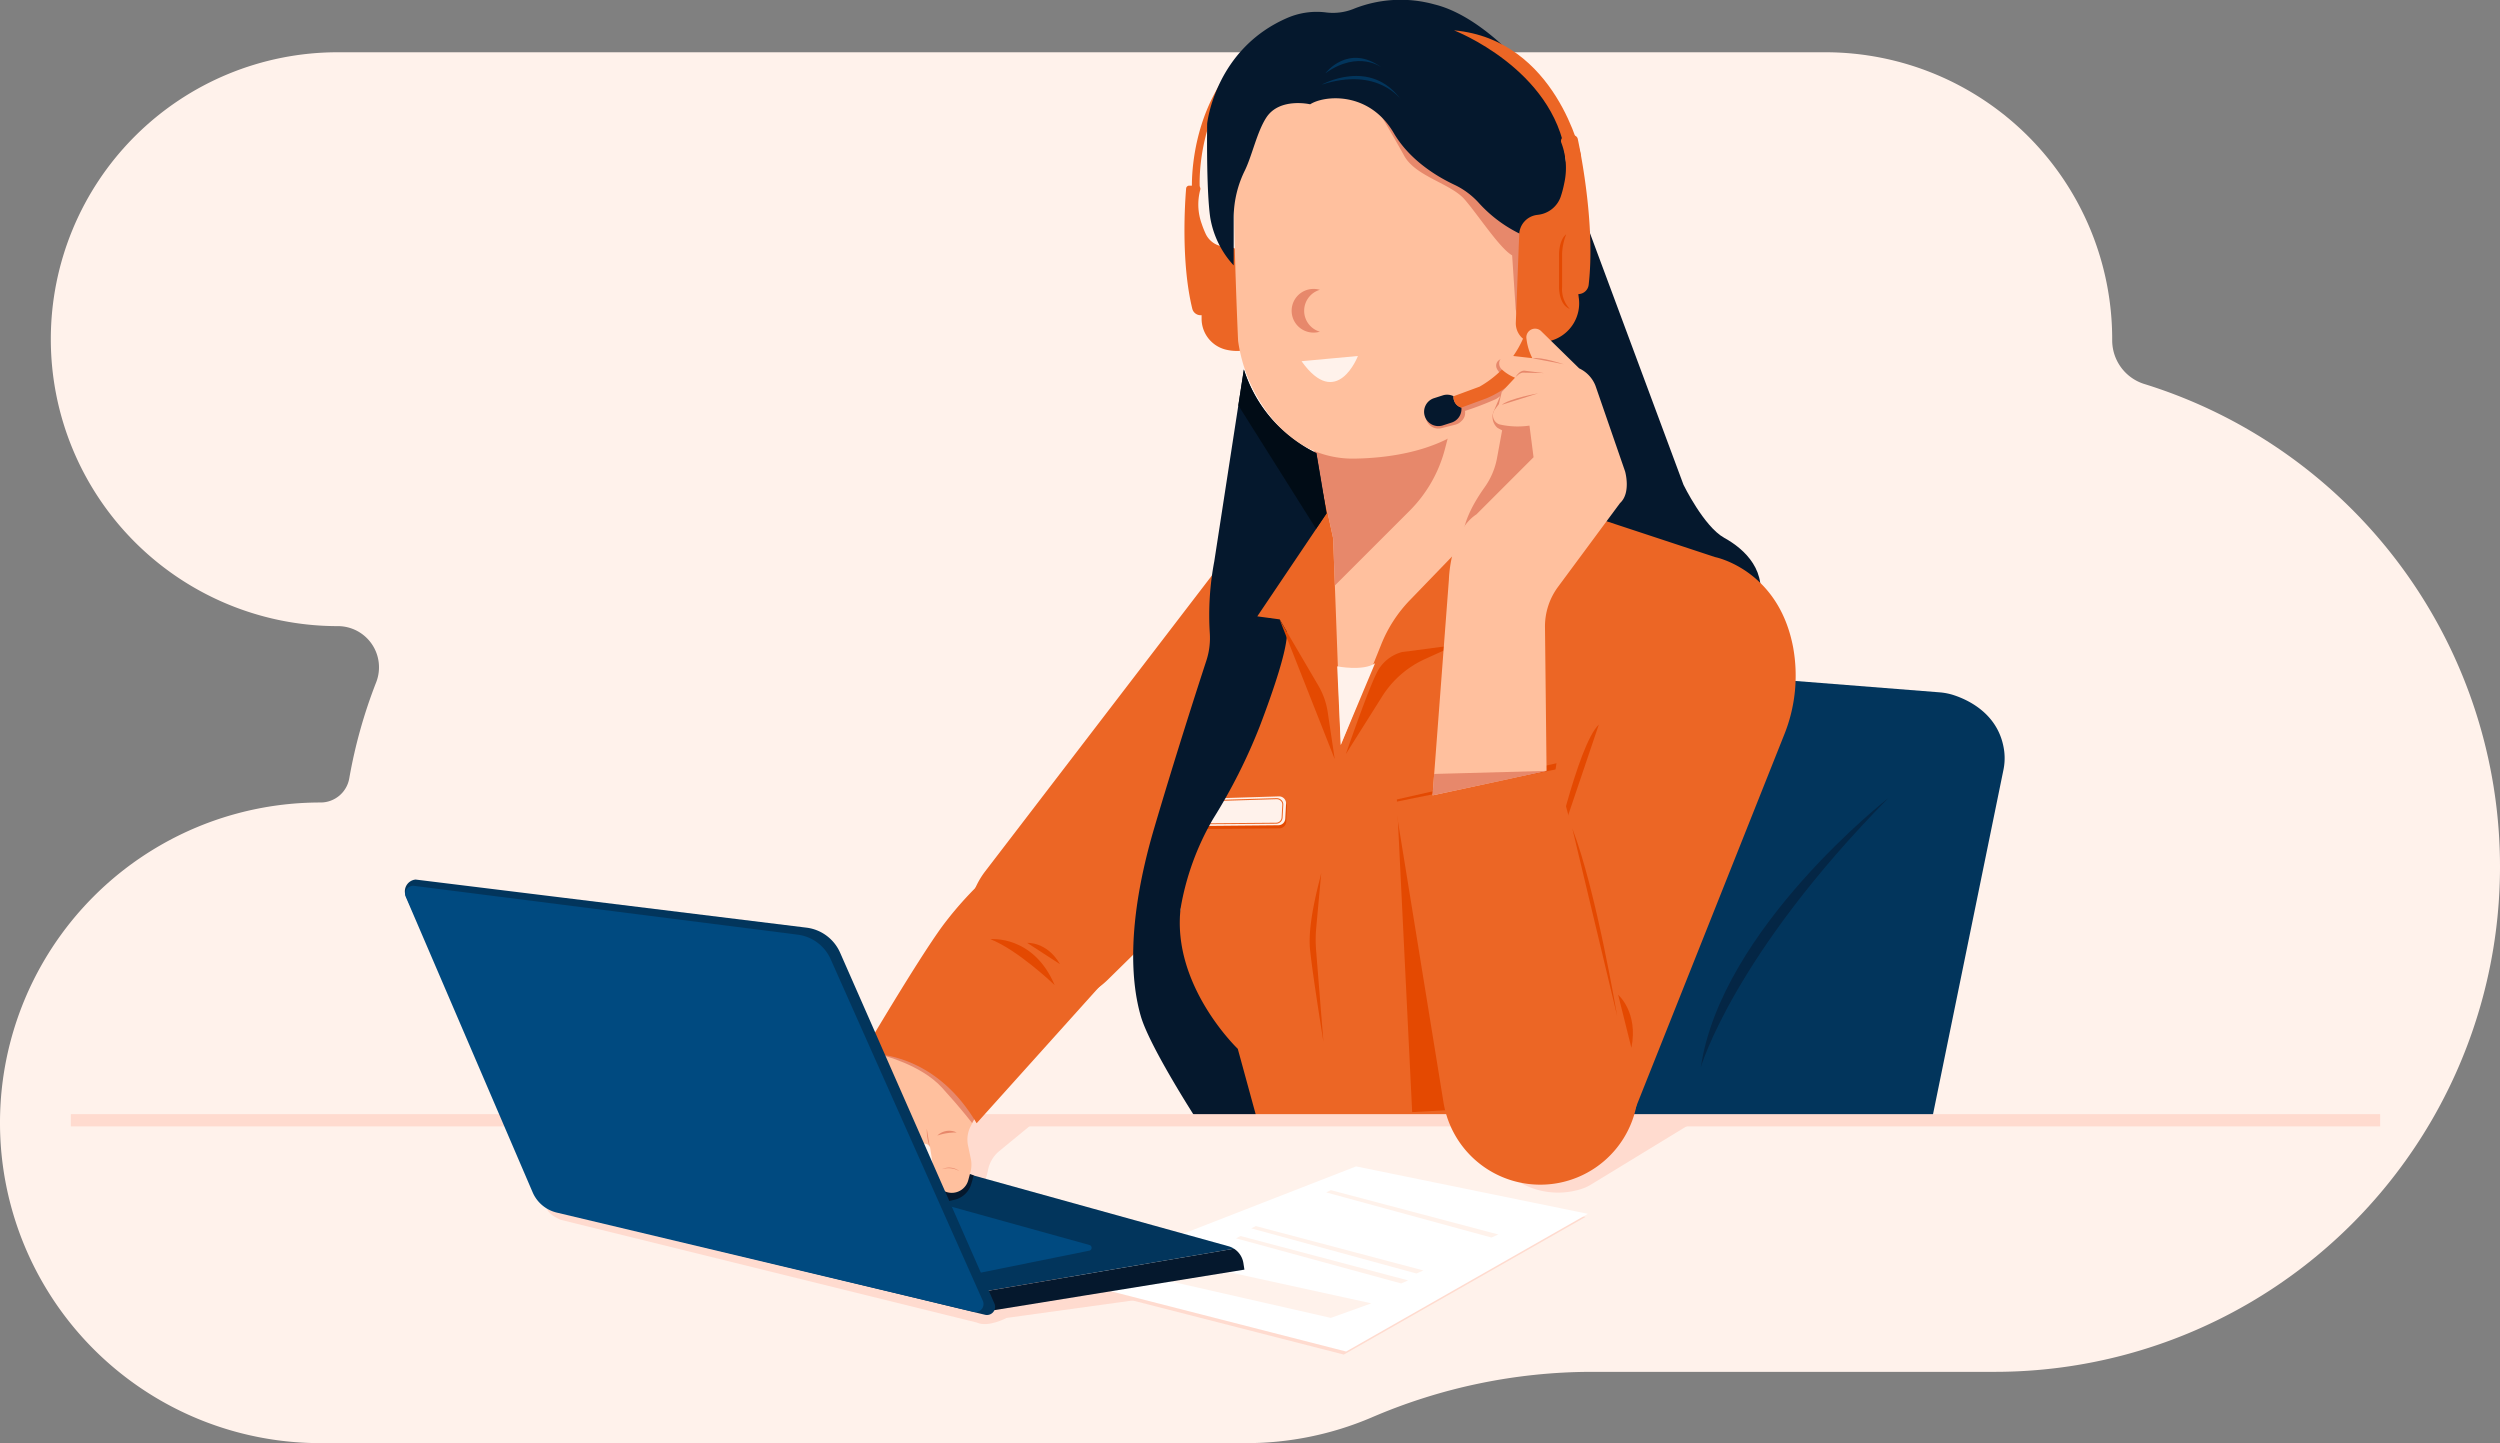 <svg xmlns="http://www.w3.org/2000/svg" width="420.632" height="242.81" viewBox="0 0 420.632 242.81">
  <rect x="0" y="0" width="420.632" height="242.81" fill="#808080" stroke="none"/>
  <g id="Layer_2" data-name="Layer 2" transform="translate(0 -0.043)">
    <g id="Layer_1" data-name="Layer 1" transform="translate(0 0.043)">
      <path id="Path_4347" data-name="Path 4347" d="M360.808,73.823a7.7,7.7,0,0,1-5.426-7.394v-.152h0A48.277,48.277,0,0,0,307.105,18H56.827A48.277,48.277,0,0,0,8.55,66.277h0a48.277,48.277,0,0,0,48.277,48.277h0a6.929,6.929,0,0,1,6.474,9.431,84.264,84.264,0,0,0-4.539,16.2,4.9,4.9,0,0,1-4.848,4.045h0A53.889,53.889,0,0,0,0,198.123H0a53.89,53.89,0,0,0,53.9,53.894H209.611a53.654,53.654,0,0,0,21.11-4.294,93.963,93.963,0,0,1,36.829-7.7h68.065A85.01,85.01,0,0,0,420.632,155v.01a85.047,85.047,0,0,0-59.824-81.188Z" transform="translate(0 -9.207)" fill="#fff2eb"/>
      <path id="Path_4348" data-name="Path 4348" d="M329.117,395.608l3.991.641a12.355,12.355,0,0,0,.867-2.625,5.509,5.509,0,0,1,1.875-3.266l6.141-5.049H328.73Z" transform="translate(-167.759 -196.654)" fill="#ffdbcf"/>
      <path id="Path_4349" data-name="Path 4349" d="M522.72,395.715a12.889,12.889,0,0,0,10.068.979,7.405,7.405,0,0,0,1.665-.759l17.486-10.665-20.464.514Z" transform="translate(-266.756 -196.633)" fill="#ffdbcf"/>
      <path id="Path_4350" data-name="Path 4350" d="M414.184,401.87,365.27,420.918l47.239,12.1,40.673-23.167Z" transform="translate(-186.406 -205.105)" fill="#ffdbcf"/>
      <path id="Path_4351" data-name="Path 4351" d="M292.842,427.955l-27.912,3.859s-3.09,1.675-5.019.774L190,415.331s-3.472-1.161-2.571-3.731Z" transform="translate(-95.571 -210.07)" fill="#ffdbcf"/>
      <path id="Path_4352" data-name="Path 4352" d="M366.06,419.868l47.239,12.1L453.972,408.8l-39-7.982Z" transform="translate(-186.809 -204.569)" fill="#fff"/>
      <path id="Path_4353" data-name="Path 4353" d="M424.68,425.127l27.8,7.595,1.161-.514-28.191-7.468Z" transform="translate(-216.724 -216.776)" fill="#fff2eb"/>
      <path id="Path_4354" data-name="Path 4354" d="M429.93,421.707l27.8,7.595,1.161-.514L430.7,421.32Z" transform="translate(-219.403 -215.03)" fill="#fff2eb"/>
      <path id="Path_4355" data-name="Path 4355" d="M455.69,409.357l27.8,7.59,1.161-.514-28.191-7.463Z" transform="translate(-232.549 -208.728)" fill="#fff2eb"/>
      <path id="Path_4356" data-name="Path 4356" d="M398.39,436.908l28.832,6.567,6.821-2.448-29.988-6.567Z" transform="translate(-203.308 -221.736)" fill="#fff2eb"/>
      <path id="Path_4357" data-name="Path 4357" d="M513.152,75.14,529.8,119.931s3.428,7.037,6.855,8.927,7.561,5.661,5.656,11.669L483.12,121.649Z" transform="translate(-246.548 -38.367)" fill="#05182d"/>
      <path id="Path_4358" data-name="Path 4358" d="M566.675,304.22l11.9-58.188a9.728,9.728,0,0,0,.152-3.173c-.764-6.141-5.842-8.594-8.432-9.456a10.188,10.188,0,0,0-2.39-.49l-61.165-4.823-33.5,76.13Z" transform="translate(-241.506 -116.421)" fill="#02355c"/>
      <path id="Path_4359" data-name="Path 4359" d="M416.837,162.714l41.529,13.711s10.655,2.081,13.128,15.18a26.575,26.575,0,0,1-1.528,14.769l-25.659,64.461H380.8l-3.428-12.012s-11.326-11.674-8.927-23.343L356.2,247.516a13.8,13.8,0,0,1-19.063.279h0a13.8,13.8,0,0,1-1.572-18.51L376.321,176.1S388,158.253,416.837,162.714Z" transform="translate(-169.795 -82.692)" fill="#ec6625"/>
      <path id="Path_4360" data-name="Path 4360" d="M415.1,275.077l10.954-.348a1.175,1.175,0,0,1,1.21,1.234l-.132,2.517a1.18,1.18,0,0,1-1.161,1.112l-13.06.117Z" transform="translate(-210.718 -140.221)" fill="#e44901"/>
      <path id="Path_4361" data-name="Path 4361" d="M414.769,274.022l10.954-.343a1.175,1.175,0,0,1,1.209,1.234l-.132,2.517a1.17,1.17,0,0,1-1.161,1.107l-13.06.122Z" transform="translate(-210.549 -139.686)" fill="#fff2eb"/>
      <path id="Path_4362" data-name="Path 4362" d="M414.54,278.672l2.017-4.1h.054l9.7-.294h.039a1.141,1.141,0,0,1,.818.343,1.018,1.018,0,0,1,.3.788l-.118,2.159a1.1,1.1,0,0,1-1.107,1.023Zm2.125-3.917-1.856,3.761,11.429-.1a.94.94,0,0,0,.945-.862l.117-2.135a.867.867,0,0,0-.255-.671.979.979,0,0,0-.73-.289Z" transform="translate(-211.55 -139.992)" fill="#ec6625"/>
      <path id="Path_4363" data-name="Path 4363" d="M506.819,262.29l-26.859,6.092,2.576,52.606,15.444-.862Z" transform="translate(-244.935 -133.874)" fill="#e44901"/>
      <path id="Path_4364" data-name="Path 4364" d="M540.955,249l-8.065,23.857S537.351,252.428,540.955,249Z" transform="translate(-271.946 -127.091)" fill="#e44901"/>
      <path id="Path_4365" data-name="Path 4365" d="M441.24,101.316l8.236,38.092,1.288,34.767,6.816-16.933a23.015,23.015,0,0,1,4.8-7.414l18.5-19.156L480.37,95.66Z" transform="translate(-225.175 -48.838)" fill="#ffc09e"/>
      <path id="Path_4366" data-name="Path 4366" d="M468.29,125.1,475.61,97.05l-34.37,4.975,8.236,38.092.294,7.943,12.565-12.56A22.834,22.834,0,0,0,468.29,125.1Z" transform="translate(-225.175 -49.548)" fill="#e7886b"/>
      <path id="Path_4367" data-name="Path 4367" d="M409.116,63.829h-1.332a.519.519,0,0,0-.524.49c-.191,2.287-.881,12.379,1.033,20.2a1.44,1.44,0,0,0,1.4,1.112h.171v.539a5.352,5.352,0,0,0,4.02,5.235,8.041,8.041,0,0,0,2.639.206A2.747,2.747,0,0,0,418.89,88.4l-1.959-11.968a2.781,2.781,0,0,0-2.737-2.331h-.211a3.771,3.771,0,0,1-3.384-2.062,15.481,15.481,0,0,1-.715-1.787,9.554,9.554,0,0,1-.24-5.749.524.524,0,0,0-.529-.671Z" transform="translate(-207.692 -32.594)" fill="#ec6625"/>
      <path id="Path_4368" data-name="Path 4368" d="M409.544,33.971c0-.25-1.014-24.675,22.848-29.327a1.3,1.3,0,0,1,1.538,1.067h0C409.877,9.507,410.8,32.908,410.856,33.9Z" transform="translate(-208.997 -2.378)" fill="#ec6625"/>
      <path id="Path_4369" data-name="Path 4369" d="M430.586,17.941s-5.661,1.8-6.439,10.557.49,36.295.49,36.295a26.5,26.5,0,0,0,7.835,15.351,16.909,16.909,0,0,0,11.855,4.446c6.616-.113,17.447-1.591,22.775-9.5l9.524-12.869V32.617S457.871,5.072,430.586,17.941Z" transform="translate(-216.323 -7.429)" fill="#ffc09e"/>
      <path id="Path_4370" data-name="Path 4370" d="M473.83,38.6s2.316,3.864,4.246,7.345,7.835,4.637,10.171,7.345,5.92,8.236,7.982,9.392l.583,8.883a2.879,2.879,0,0,0,3.026,2.679l4.241-.23,1.288-21.756Z" transform="translate(-241.807 -19.719)" fill="#e7886b"/>
      <path id="Path_4371" data-name="Path 4371" d="M489.859,135.7v.073a2.135,2.135,0,0,0,2.674,2.12l2.336-.593a2.12,2.12,0,0,0,.979-.573,1.851,1.851,0,0,0,.627-1.733,52.64,52.64,0,0,0,5.215-2c.837-.529,3.154-2.189,3.154-2.189l-1.2-1.812Z" transform="translate(-249.986 -65.853)" fill="#e7886b"/>
      <path id="Path_4372" data-name="Path 4372" d="M516.523,123.422l-1.89-.073a1.136,1.136,0,0,0-1.1,1.567,2.526,2.526,0,0,0,.8,1.019l1.542.979-1.469,2.017-1.435,3.389a2.423,2.423,0,0,0,.705,2.639l4.123,2.253,3.731-10.362Z" transform="translate(-261.715 -62.968)" fill="#e7886b"/>
      <path id="Path_4373" data-name="Path 4373" d="M432.089,17.591s-5.146-1.2-7.379,2.233c-1.562,2.4-2.365,6.317-3.589,8.863a18.118,18.118,0,0,0-1.9,7.835V44.7a15.67,15.67,0,0,1-3.947-8.065c-.69-4.809-.514-15.792-.514-15.792s1.3-12.614,13.647-17.854a12.472,12.472,0,0,1,6.366-.852h0a9.265,9.265,0,0,0,4.735-.646,21.285,21.285,0,0,1,13.52-.7c9.793,2.4,20.077,15.64,20.939,19.587a57.276,57.276,0,0,1,0,25.914l-5.146-1.542-.171-4.8a22.794,22.794,0,0,1-8.089-5.661,13.09,13.09,0,0,0-4.265-3.188c-2.938-1.386-7.482-4.138-10.131-8.657C442.044,15.363,434.493,16.049,432.089,17.591Z" transform="translate(-211.651 -0.043)" fill="#05182d"/>
      <path id="Path_4374" data-name="Path 4374" d="M407.985,127l-4.975,32.27a48.58,48.58,0,0,0-.759,12.056,12.243,12.243,0,0,1-.6,4.735c-1.582,4.838-5.176,15.978-8.77,28.171-4.8,16.306-3.775,26.261-2.233,31.579s9.8,18.015,9.8,18.015h9.94L406.962,241.3s-11.155-10.641-9.612-23.686a44.793,44.793,0,0,1,5.475-15.028,94.126,94.126,0,0,0,7.835-15.552c2.365-6.209,4.735-13.221,4.559-15.929l-1.2-2.062-3.775-.509,11.669-17.33L420.2,141.078A23.572,23.572,0,0,1,407.985,127Z" transform="translate(-198.702 -64.832)" fill="#05182d"/>
      <rect id="Rectangle_2354" data-name="Rectangle 2354" width="388.548" height="2.062" transform="translate(11.919 187.457)" fill="#ffdbcf"/>
      <path id="Path_4375" data-name="Path 4375" d="M349.747,411.961,293.5,396.35l-13.128,9.27,15.18,8.236,9.142,6.4,46.01-7.874A3.4,3.4,0,0,0,349.747,411.961Z" transform="translate(-143.079 -202.288)" fill="#02355c"/>
      <path id="Path_4376" data-name="Path 4376" d="M322.111,402.92l1.611.451a15.1,15.1,0,0,1-.421,1.582,3.824,3.824,0,0,1-2.791,2.551l-4.769,1.082-2.38-3.349Z" transform="translate(-159.915 -205.64)" fill="#05182d"/>
      <path id="Path_4377" data-name="Path 4377" d="M376.06,429.1l-46,7.874,3.917,2.747,43.836-7.1-.171-1.1A3.511,3.511,0,0,0,376.06,429.1Z" transform="translate(-168.437 -219.001)" fill="#05182d"/>
      <path id="Path_4378" data-name="Path 4378" d="M298.5,410.258l3.864-1.288,33.3,9.24a.49.49,0,0,1-.034.94l-30.453,6.165Z" transform="translate(-152.332 -208.728)" fill="#004a80"/>
      <path id="Path_4379" data-name="Path 4379" d="M299.214,369.048l-1.866,3.467a4.9,4.9,0,0,0-.49,3.286l.49,2.331a4.711,4.711,0,0,1-.073,2.155l-.372,1.386a2.874,2.874,0,0,1-3.011,2.111h0a2.879,2.879,0,0,1-2.6-2.419l-.813-5.235h0a1.023,1.023,0,0,0-1.689-.269l-3.07,3.359-2.762,4.9a4.24,4.24,0,0,1-2.63,2.042l-.176.039a1.591,1.591,0,0,1-1.9-1.866l1.9-9.794a5.561,5.561,0,0,1,.588-1.631l1.121-2.062-2.923,2.326a3.134,3.134,0,0,0-1.131,1.983l-.857,5.994a6.366,6.366,0,0,1-2.6,3.046A1.611,1.611,0,0,1,272,383.062l-.328-1.787A3.962,3.962,0,0,1,269.5,383.5a1.724,1.724,0,0,1-2.385-1.445l-.206-2.2a4.343,4.343,0,0,1-2.091,1.929,1.645,1.645,0,0,1-2.2-1.959l1.2-4.2,2.448-4.407a3.428,3.428,0,0,1,1.846-1.587l.979-.343a6.489,6.489,0,0,1,2.189-2.062c1.288-.641,4.505-1.929,4.505-1.929l5.661-6.567S294.836,360.038,299.214,369.048Z" transform="translate(-133.992 -183.094)" fill="#ffc09e"/>
      <path id="Path_4380" data-name="Path 4380" d="M303.15,362.335s6.523,1.587,10.038,5.445,5.068,5.964,5.068,5.964l1.587-2.786S310.143,360.229,303.15,362.335Z" transform="translate(-154.705 -184.789)" fill="#e7886b"/>
      <path id="Path_4381" data-name="Path 4381" d="M319.393,297.52a60.012,60.012,0,0,0-9.524,10.029c-4.29,5.832-13.559,21.624-13.559,21.624s11.5-1.376,19.225,11.669L336.9,317.073Z" transform="translate(-151.214 -151.852)" fill="#ec6625"/>
      <path id="Path_4382" data-name="Path 4382" d="M479.26,269.889l8.2,50.6a16.5,16.5,0,0,0,19.381,13.491h0a16.5,16.5,0,0,0,12.834-20.439L506.378,264.4Z" transform="translate(-244.578 -134.95)" fill="#ec6625"/>
      <path id="Path_4383" data-name="Path 4383" d="M439.66,212.87l6.532,11.15a12.457,12.457,0,0,1,1.567,4.436l1.185,7.928Z" transform="translate(-224.369 -108.653)" fill="#e44901"/>
      <path id="Path_4384" data-name="Path 4384" d="M480.974,221.64l-9.093,1.2a6.625,6.625,0,0,0-4.294,3.6C466.044,229.534,462.44,240,462.44,240l6.111-9.705a16.649,16.649,0,0,1,7.154-6.258Z" transform="translate(-235.994 -113.129)" fill="#e44901"/>
      <path id="Path_4385" data-name="Path 4385" d="M451.955,299.79c0,.49-2.4,8.241-1.89,13.045s2.248,15.459,2.248,15.459l-1.224-15.283a22.376,22.376,0,0,1,0-3.756Z" transform="translate(-229.642 -153.011)" fill="#e44901"/>
      <path id="Path_4386" data-name="Path 4386" d="M540.25,284.72,547.8,316.3S544.2,294.846,540.25,284.72Z" transform="translate(-275.702 -145.32)" fill="#e44901"/>
      <path id="Path_4387" data-name="Path 4387" d="M556,341.85s3.428,2.938,2.228,8.927Z" transform="translate(-283.74 -174.475)" fill="#e44901"/>
      <path id="Path_4388" data-name="Path 4388" d="M509.916,138.5l-1.518,8.246a12.325,12.325,0,0,1-2.1,4.9c-1.635,2.3-3.917,6.121-3.594,9.142l15.278-14.587L516.1,136.4Z" transform="translate(-256.528 -69.629)" fill="#e7886b"/>
      <path id="Path_4389" data-name="Path 4389" d="M139.328,305.2l22.226,49.624a6.018,6.018,0,0,0,4.123,3.516l71.037,17.139a1.376,1.376,0,0,0,1.562-1.9l-25.953-59.006a7.135,7.135,0,0,0-5.612-4.226l-65.822-8.1A2,2,0,0,0,139.328,305.2Z" transform="translate(-70.964 -154.26)" fill="#02355c"/>
      <path id="Path_4390" data-name="Path 4390" d="M139.327,306.285l21.33,49.678a5.92,5.92,0,0,0,4.069,3.428l70.141,16.7a1.347,1.347,0,0,0,1.542-1.856l-25.605-57.488a7.046,7.046,0,0,0-5.538-4.118l-64.534-8.212a1.347,1.347,0,0,0-1.405,1.866Z" transform="translate(-71.046 -155.368)" fill="#004a80"/>
      <path id="Path_4391" data-name="Path 4391" d="M529.12,46.679l1.249-.157a.8.8,0,0,1,.891.627c.637,3.012,2.938,14.9,1.831,24.513a1.768,1.768,0,0,1-1.533,1.562l-.211.029.083.651a6.542,6.542,0,0,1-4.064,6.968,9.94,9.94,0,0,1-3.173.646,3.359,3.359,0,0,1-3.359-3.535l.568-14.808a3.428,3.428,0,0,1,2.938-3.247l.255-.034a4.583,4.583,0,0,0,3.785-3.021,17.464,17.464,0,0,0,.6-2.287,11.83,11.83,0,0,0-.49-6.807.808.808,0,0,1,.627-1.1Z" transform="translate(-265.792 -23.758)" fill="#ec6625"/>
      <path id="Path_4392" data-name="Path 4392" d="M494.231,135.918a2.4,2.4,0,0,0-1.817-.147l-1.528.49a2.407,2.407,0,0,0,1.469,4.583l1.528-.49a2.4,2.4,0,0,0,1.66-2.532A1.8,1.8,0,0,1,494.231,135.918Z" transform="translate(-249.658 -69.25)" fill="#05182d"/>
      <path id="Path_4393" data-name="Path 4393" d="M511.644,113.73a17.358,17.358,0,0,1-7.835,9.387l-4.368,1.611a1.8,1.8,0,0,0,1.307,1.91l4.143-1.528s7.526-2.772,9.823-10.459Z" transform="translate(-254.872 -58.06)" fill="#ec6625"/>
      <path id="Path_4394" data-name="Path 4394" d="M536.89,80.57s-1.028.6-1.2,3.09v5.935s0,2.83,1.8,3.516a4.853,4.853,0,0,1-1.288-3.687V83.831A10.054,10.054,0,0,1,536.89,80.57Z" transform="translate(-273.375 -41.138)" fill="#e44901"/>
      <path id="Path_4395" data-name="Path 4395" d="M492.23,191.492l2.747-36.295s.171-8.07,4.632-10.983l9.612-9.612-.686-5.323a13.734,13.734,0,0,1-5.039-.2,1.616,1.616,0,0,1-.779-2.512l.666-.891.49-2.057,2.233-2.4a7.057,7.057,0,0,1-2.3-1.469,1.361,1.361,0,0,1,1.165-2.277l4.05.46a9.466,9.466,0,0,1-1.014-3.491,1.469,1.469,0,0,1,2.448-1.1l6.444,6.307a5.405,5.405,0,0,1,2.747,2.938L524.627,137s1.028,3.6-.857,5.318l-10.435,14.1a11.2,11.2,0,0,0-2.189,6.855l.264,24.077Z" transform="translate(-251.197 -57.67)" fill="#ffc09e"/>
      <path id="Path_4396" data-name="Path 4396" d="M499.59,10.47s16.732,6.439,18.809,21.11h2.576S516.836,12.017,499.59,10.47Z" transform="translate(-254.952 -5.364)" fill="#ec6625"/>
      <path id="Path_4397" data-name="Path 4397" d="M615.984,274.21s-28.142,21.967-31.574,45.3C584.41,319.515,589.9,300.638,615.984,274.21Z" transform="translate(-298.238 -139.957)" fill="#042645"/>
      <path id="Path_4398" data-name="Path 4398" d="M340.3,322.731s7.208-.774,10.812,7.722C351.112,330.453,344.932,324.533,340.3,322.731Z" transform="translate(-173.663 -164.709)" fill="#e44901"/>
      <path id="Path_4399" data-name="Path 4399" d="M352.93,324s3.34-.22,5.519,3.585Z" transform="translate(-180.108 -165.363)" fill="#e44901"/>
      <path id="Path_4400" data-name="Path 4400" d="M322.07,389.348a2.864,2.864,0,0,1,3.261-.514A9.793,9.793,0,0,0,322.07,389.348Z" transform="translate(-164.36 -198.287)" fill="#e7886b"/>
      <path id="Path_4401" data-name="Path 4401" d="M323.65,401.491a2.828,2.828,0,0,1,2.962.343A3.677,3.677,0,0,0,323.65,401.491Z" transform="translate(-165.166 -204.769)" fill="#e7886b"/>
      <path id="Path_4402" data-name="Path 4402" d="M318.939,390.9l-.49-3.046A8.076,8.076,0,0,0,318.939,390.9Z" transform="translate(-162.512 -197.95)" fill="#e7886b"/>
      <path id="Path_4403" data-name="Path 4403" d="M492.49,265.434l18.96-.514-19.22,4.118Z" transform="translate(-251.197 -135.216)" fill="#e7886b"/>
      <path id="Path_4404" data-name="Path 4404" d="M516,137.129l6.116-1.929S517.361,136.037,516,137.129Z" transform="translate(-263.327 -69.017)" fill="#e7886b"/>
      <path id="Path_4405" data-name="Path 4405" d="M520.62,128.574s.774-.979,1.542-.837l3.286.064-3.09-.382S521.457,127.1,520.62,128.574Z" transform="translate(-265.685 -65.03)" fill="#e7886b"/>
      <path id="Path_4406" data-name="Path 4406" d="M526.58,123.1l5.254,1.009S528.015,122.805,526.58,123.1Z" transform="translate(-268.726 -62.821)" fill="#e7886b"/>
      <path id="Path_4407" data-name="Path 4407" d="M445.977,102.988a3.673,3.673,0,0,1,2.649-3.521,3.746,3.746,0,0,0-1.023-.147,3.673,3.673,0,1,0,0,7.345,3.746,3.746,0,0,0,1.023-.147A3.668,3.668,0,0,1,445.977,102.988Z" transform="translate(-226.548 -50.706)" fill="#e7886b"/>
      <path id="Path_4408" data-name="Path 4408" d="M447.21,123.237l9.485-.877S453.16,131.605,447.21,123.237Z" transform="translate(-228.222 -62.464)" fill="#fff2eb"/>
      <path id="Path_4409" data-name="Path 4409" d="M454.12,27.61s8.236-4.637,13.383,2.571C467.5,30.181,463.644,24.52,454.12,27.61Z" transform="translate(-231.748 -13.362)" fill="#02355c"/>
      <path id="Path_4410" data-name="Path 4410" d="M455.43,22.5s3.864-5.147,9.524-.9C464.954,21.6,461.1,18.516,455.43,22.5Z" transform="translate(-232.417 -10.188)" fill="#02355c"/>
      <path id="Path_4411" data-name="Path 4411" d="M460.062,241.685l-.6-13.221s4.378.857,6.366-.514Z" transform="translate(-234.473 -116.349)" fill="#fff2eb"/>
      <path id="Path_4412" data-name="Path 4412" d="M426.42,127l-.93,6.028L438.569,153.8l1.753-2.6-1.714-10.126A23.555,23.555,0,0,1,426.42,127Z" transform="translate(-217.138 -64.832)" fill="#010c16"/>
    </g>
  </g>
</svg>
